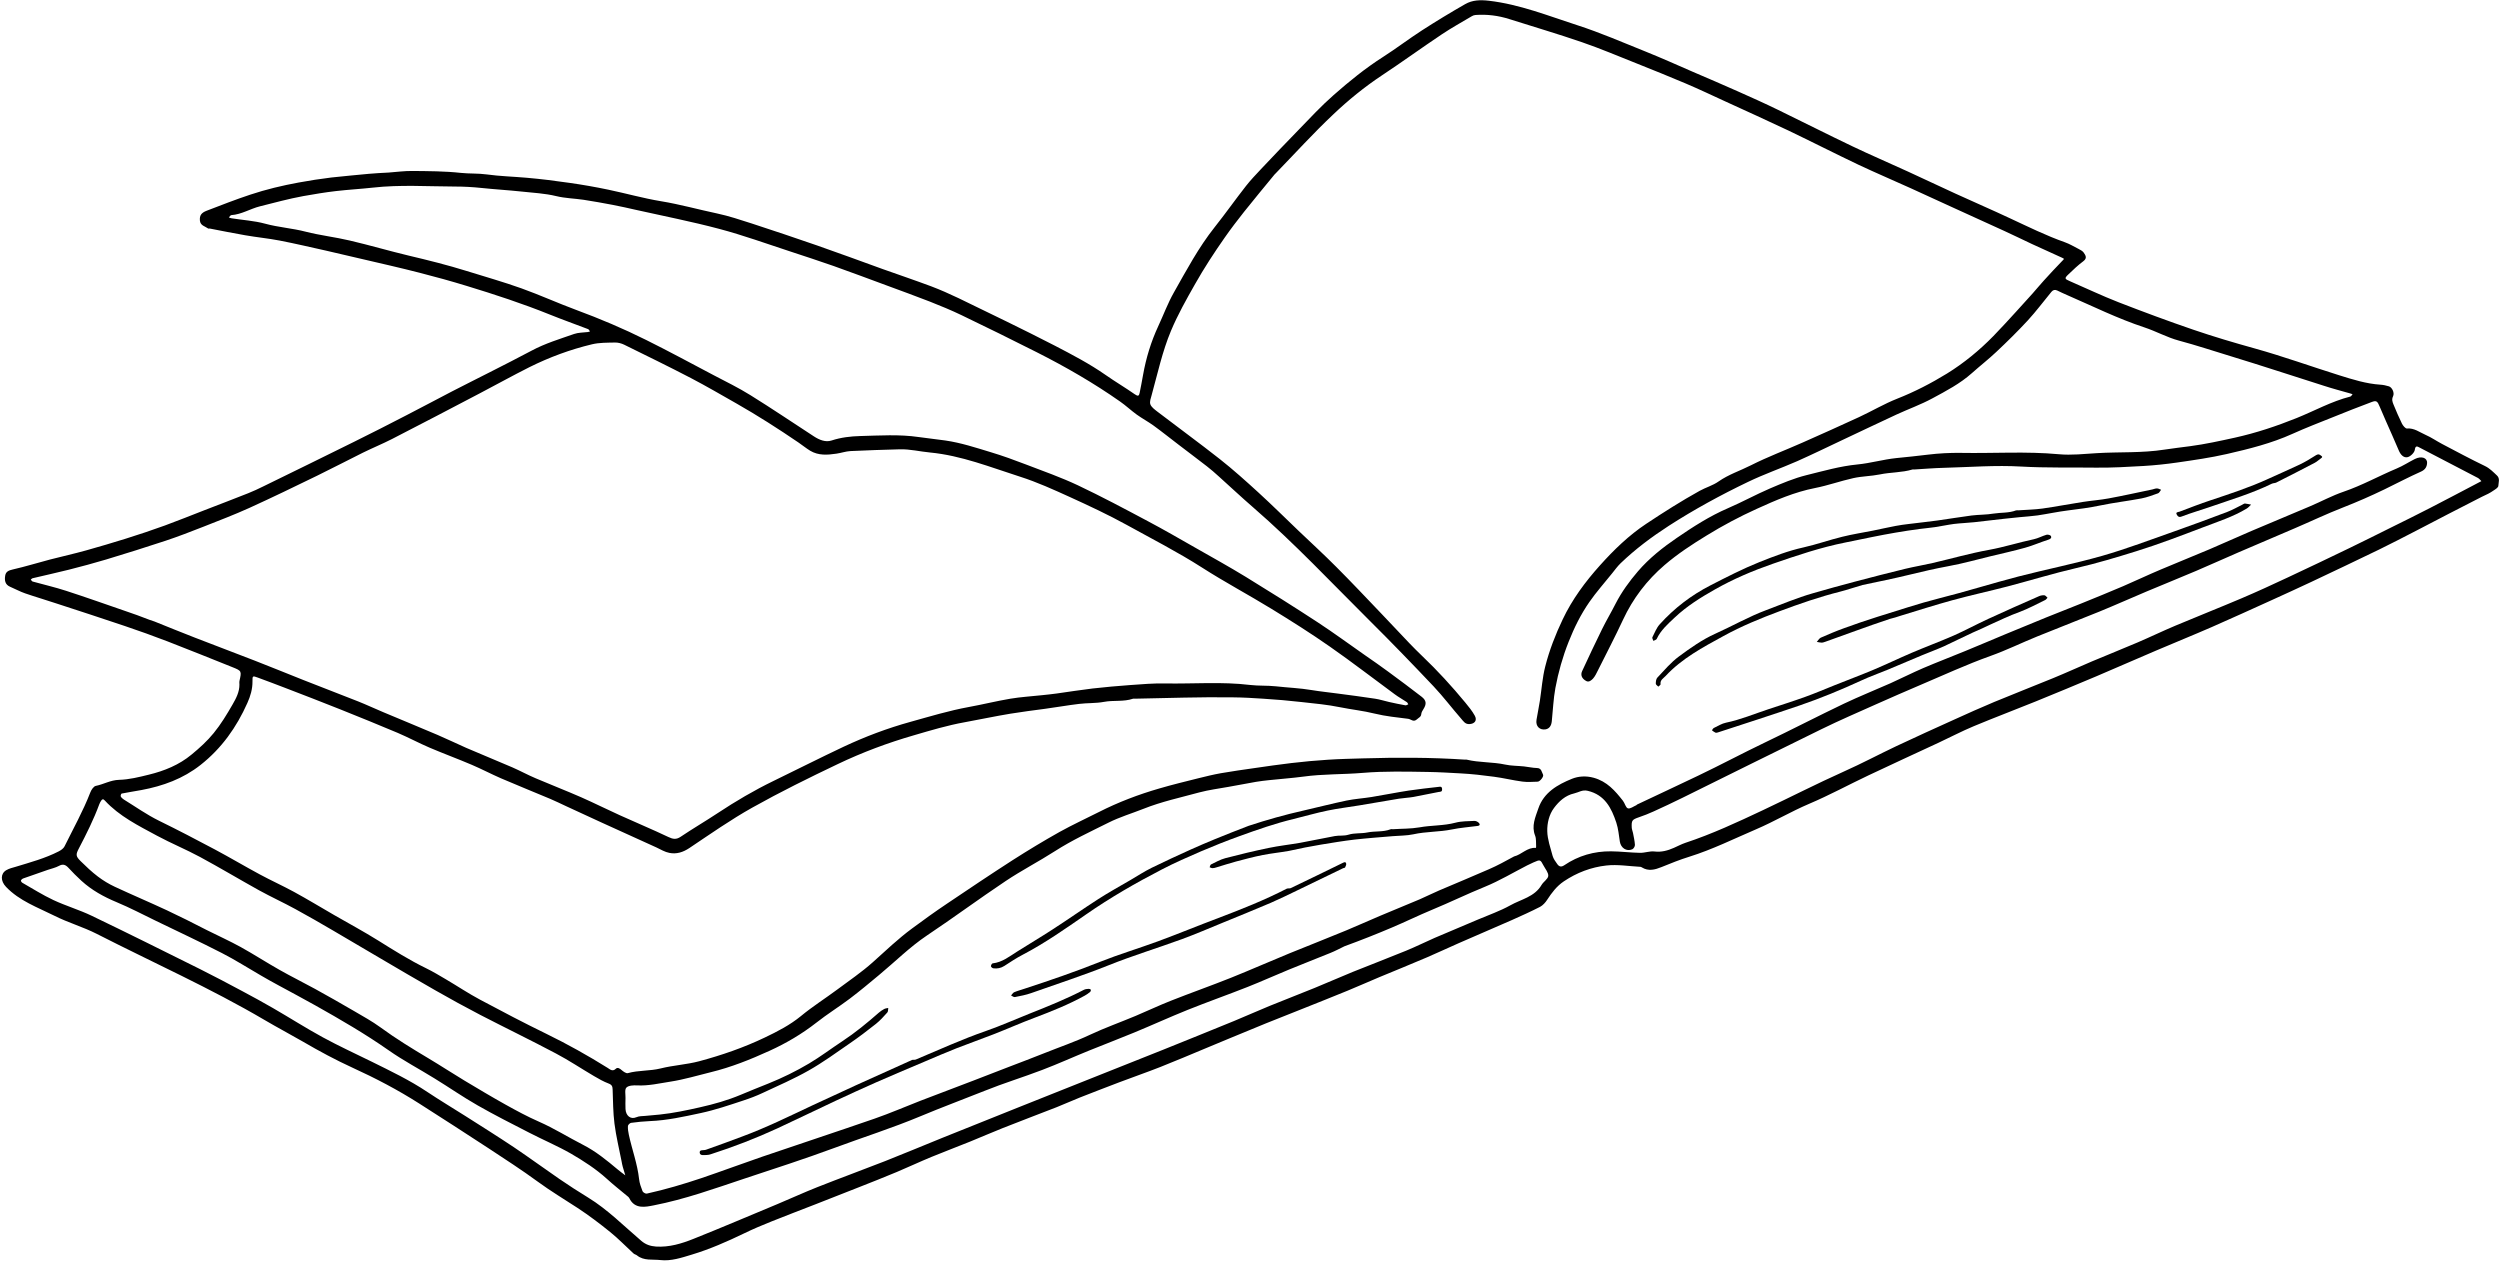 <?xml version="1.0" encoding="UTF-8"?><svg xmlns="http://www.w3.org/2000/svg" xmlns:xlink="http://www.w3.org/1999/xlink" height="150.5" preserveAspectRatio="xMidYMid meet" version="1.0" viewBox="0.8 0.8 298.3 150.5" width="298.3" zoomAndPan="magnify"><g id="change1_1"><path d="M296.93,60.08c-2.68,1.35-5.25,2.71-7.84,4.05c-1.47,0.76-2.94,1.52-4.43,2.25c-2.7,1.31-5.4,2.59-8.11,3.87 c-1.58,0.74-3.17,1.47-4.76,2.19c-2.36,1.07-4.71,2.14-7.08,3.18c-2.2,0.96-4.43,1.86-6.63,2.8c-2.38,1.01-4.75,2.06-7.13,3.07 c-2.41,1.02-4.83,2.02-7.26,3.01c-2.46,1-4.94,1.93-7.38,2.95c-1.44,0.6-2.82,1.33-4.24,1.99c-2.77,1.29-5.55,2.56-8.31,3.87 c-2.37,1.12-4.68,2.38-7.09,3.4c-2.16,0.92-4.18,2.12-6.33,3.04c-2.64,1.13-5.21,2.41-7.96,3.27c-1.13,0.35-2.23,0.79-3.33,1.24 c-0.79,0.32-1.55,0.52-2.34,0.04c-0.05-0.03-0.11-0.07-0.17-0.07c-1.35-0.07-2.73-0.31-4.06-0.16c-1.82,0.2-3.53,0.85-5.08,1.89 c-0.86,0.58-1.44,1.36-1.99,2.2c-0.21,0.33-0.51,0.66-0.84,0.84c-1.11,0.57-2.25,1.08-3.39,1.59c-2.11,0.93-4.23,1.83-6.35,2.76 c-1.26,0.55-2.5,1.14-3.76,1.68c-1.89,0.81-3.8,1.58-5.7,2.37c-1.26,0.53-2.52,1.09-3.78,1.61c-1.85,0.76-3.7,1.49-5.55,2.23 c-1.39,0.56-2.78,1.1-4.17,1.66c-1.44,0.59-2.88,1.18-4.32,1.78c-0.98,0.41-1.95,0.82-2.93,1.22c-1.78,0.74-3.56,1.5-5.36,2.21 c-1.62,0.64-3.28,1.21-4.91,1.83c-1.57,0.6-3.14,1.2-4.71,1.82c-0.93,0.37-1.83,0.78-2.76,1.15c-2.15,0.84-4.31,1.65-6.45,2.5 c-1.3,0.51-2.59,1.09-3.89,1.61c-1.53,0.62-3.08,1.2-4.61,1.83c-1.38,0.57-2.74,1.21-4.12,1.79c-1.52,0.64-3.06,1.24-4.6,1.85 c-1.71,0.68-3.42,1.35-5.14,2.02c-1.74,0.68-3.49,1.34-5.23,2.04c-1.1,0.44-2.19,0.9-3.26,1.42c-2.03,0.98-4.08,1.88-6.23,2.53 c-1.22,0.37-2.49,0.8-3.76,0.65c-0.92-0.11-1.96,0.12-2.79-0.56c-0.12-0.1-0.3-0.12-0.41-0.23c-0.93-0.85-1.81-1.77-2.79-2.56 c-1.25-1.01-2.53-1.98-3.87-2.86c-1.59-1.04-3.23-2.02-4.77-3.15c-1.9-1.39-3.88-2.67-5.84-3.96c-2.76-1.81-5.53-3.59-8.3-5.36 c-2.54-1.62-5.21-3.02-7.95-4.27c-2.03-0.93-3.98-1.98-5.9-3.1c-1.52-0.88-3.08-1.7-4.59-2.59c-6.48-3.81-13.35-6.87-20.03-10.28 c-1.63-0.83-3.43-1.34-5.07-2.17c-2-1-4.16-1.76-5.76-3.44c-0.67-0.7-0.67-1.58,0.03-1.99c0.34-0.2,0.75-0.3,1.14-0.41 c1.73-0.53,3.49-1,5.11-1.83c0.27-0.14,0.57-0.34,0.7-0.6c1.05-2.13,2.21-4.2,3.07-6.42c0.12-0.32,0.4-0.75,0.67-0.8 c0.93-0.19,1.75-0.69,2.76-0.72c1.2-0.03,2.4-0.33,3.57-0.62c1.84-0.45,3.6-1.16,5.08-2.39c0.95-0.78,1.88-1.62,2.65-2.57 c0.86-1.05,1.57-2.23,2.25-3.41c0.42-0.73,0.83-1.5,0.82-2.39c0-0.13-0.03-0.28,0-0.4c0.27-1.2,0.28-1.22-0.85-1.67 c-2.57-1.03-5.15-2.07-7.73-3.07c-1.69-0.65-3.39-1.26-5.11-1.84c-2.69-0.91-5.4-1.79-8.1-2.67C6.3,72.39,5.04,72.03,3.8,71.6 C3.18,71.39,2.6,71.06,2,70.81c-0.61-0.26-0.67-0.78-0.58-1.33c0.08-0.48,0.42-0.62,0.9-0.73c1.5-0.34,2.97-0.8,4.46-1.19 c1.43-0.37,2.88-0.69,4.31-1.09c3.16-0.89,6.31-1.85,9.39-2.97c1.58-0.58,3.14-1.21,4.71-1.82c1.74-0.67,3.49-1.34,5.23-2.03 c0.61-0.24,1.2-0.52,1.79-0.81c3.62-1.77,7.24-3.54,10.85-5.33c2.1-1.04,4.19-2.1,6.27-3.18c1.81-0.93,3.6-1.89,5.41-2.83 c1.5-0.78,3.01-1.52,4.51-2.29c1.67-0.85,3.35-1.7,5-2.58c1.61-0.86,3.34-1.38,5.05-1.98c0.51-0.18,1.08-0.16,1.63-0.23 c0.09-0.01,0.18-0.05,0.27-0.07c-0.08-0.1-0.13-0.24-0.23-0.28c-1.51-0.58-3.04-1.12-4.55-1.73c-3.25-1.31-6.57-2.4-9.92-3.42 c-1.86-0.57-3.74-1.09-5.62-1.57c-2.29-0.59-4.6-1.11-6.91-1.65c-1.41-0.33-2.83-0.67-4.25-0.99c-1.85-0.41-3.71-0.85-5.57-1.21 c-1.36-0.26-2.74-0.39-4.1-0.63c-1.41-0.24-2.81-0.53-4.22-0.8c-0.07-0.01-0.15,0.03-0.2-0.01c-0.38-0.27-0.93-0.34-0.98-0.96 c-0.04-0.57,0.14-0.9,0.82-1.16c1.72-0.66,3.43-1.33,5.18-1.91c1.89-0.63,3.82-1.09,5.78-1.45c1.3-0.24,2.59-0.44,3.9-0.6 c1.49-0.17,2.99-0.29,4.48-0.44c0.78-0.08,1.57-0.1,2.35-0.15c0.95-0.07,1.9-0.2,2.85-0.19c1.93,0.02,3.87,0.02,5.78,0.23 c1.02,0.11,2.05,0.04,3.06,0.18c1.59,0.22,3.2,0.26,4.79,0.4c1.71,0.15,3.41,0.36,5.11,0.61c1.55,0.22,3.09,0.49,4.62,0.81 c2.11,0.44,4.18,1.03,6.3,1.38c2.26,0.37,4.46,0.99,6.69,1.46c1.41,0.3,2.78,0.76,4.15,1.2c2.61,0.85,5.22,1.73,7.82,2.63 c2.59,0.9,5.17,1.86,7.75,2.79c1.94,0.69,3.89,1.35,5.82,2.07c1.11,0.42,2.19,0.9,3.26,1.41c3.85,1.87,7.71,3.72,11.51,5.68 c2.06,1.07,4.13,2.15,6.05,3.49c1.14,0.8,2.35,1.51,3.49,2.31c0.37,0.26,0.5,0.2,0.57-0.16c0.15-0.72,0.28-1.44,0.41-2.16 c0.36-2.02,0.95-3.96,1.82-5.83c0.62-1.33,1.13-2.72,1.85-3.99c1.51-2.67,2.95-5.38,4.87-7.8c1.28-1.61,2.47-3.3,3.74-4.92 c0.55-0.7,1.17-1.35,1.78-2c1.49-1.58,2.99-3.15,4.51-4.71c1.36-1.4,2.69-2.84,4.15-4.12c1.86-1.64,3.79-3.21,5.89-4.55 c1.58-1.01,3.08-2.16,4.66-3.18c1.69-1.09,3.42-2.14,5.17-3.14c0.86-0.49,1.78-0.52,2.83-0.4c3.68,0.43,7.08,1.8,10.55,2.92 c2.75,0.89,5.42,2.05,8.11,3.13c1.91,0.77,3.79,1.61,5.67,2.43c1.77,0.76,3.55,1.52,5.32,2.31c1.62,0.72,3.25,1.45,4.85,2.23 c2.95,1.43,5.87,2.92,8.83,4.33c2.19,1.05,4.43,2,6.64,3.02c1.9,0.87,3.79,1.77,5.69,2.64c2.18,1,4.39,1.95,6.56,2.97 c2.15,1,4.27,2.05,6.51,2.84c0.56,0.2,1.07,0.51,1.6,0.78c0.22,0.12,0.48,0.24,0.62,0.43c0.23,0.33,0.48,0.67-0.03,1.05 c-0.63,0.47-1.21,1.02-1.78,1.57c-0.5,0.48-0.46,0.54,0.22,0.83c1.92,0.83,3.8,1.73,5.75,2.49c2.96,1.15,5.95,2.26,8.96,3.29 c2.4,0.82,4.83,1.54,7.28,2.22c3.41,0.95,6.73,2.15,10.11,3.21c1.6,0.5,3.21,1.01,4.9,1.12c0.35,0.02,0.7,0.1,1.03,0.2 c0.36,0.12,0.69,0.75,0.49,1.18c-0.18,0.38-0.08,0.66,0.04,0.96c0.32,0.78,0.65,1.56,1.02,2.31c0.12,0.24,0.41,0.59,0.59,0.58 c0.87-0.08,1.52,0.45,2.23,0.76c0.69,0.3,1.31,0.74,1.98,1.09c1.69,0.89,3.37,1.79,5.09,2.62c0.59,0.28,1,0.72,1.45,1.14 c0.38,0.36,0.18,0.83,0.16,1.24c-0.01,0.19-0.34,0.4-0.56,0.54C297.94,59.61,297.48,59.83,296.93,60.08 M181.46,102.99 c0.91-0.22,1.57-1.11,2.61-1.02c0,0,0.03-0.12,0.02-0.19c-0.03-0.42,0.03-0.89-0.12-1.27c-0.46-1.16,0.03-2.2,0.38-3.23 c0.65-1.93,2.3-2.86,4.03-3.56c0.75-0.3,1.65-0.37,2.57-0.12c1.6,0.44,2.56,1.55,3.5,2.75c0.23,0.29,0.33,0.82,0.59,0.9 c0.27,0.09,0.67-0.23,1.02-0.38c0.03-0.01,0.04-0.06,0.07-0.07c2.43-1.15,4.86-2.28,7.28-3.44c2.68-1.28,5.3-2.68,7.97-3.96 c3.16-1.51,6.26-3.12,9.42-4.63c1.83-0.87,3.71-1.62,5.56-2.44c1.31-0.59,2.59-1.24,3.91-1.81c1.66-0.71,3.35-1.35,5.02-2.04 c1.61-0.66,3.22-1.35,4.83-2.02s3.23-1.33,4.84-1.99c1.39-0.56,2.78-1.1,4.17-1.66c1.68-0.68,3.35-1.36,5.01-2.07 c1.49-0.64,2.95-1.34,4.45-1.97c1.95-0.83,3.92-1.61,5.87-2.44c1.66-0.71,3.31-1.46,4.97-2.17c2.32-0.99,4.66-1.95,6.98-2.94 c1.35-0.57,2.65-1.28,4.03-1.75c2.2-0.75,4.22-1.88,6.34-2.77c0.75-0.31,1.44-0.77,2.16-1.13c0.77-0.39,1.49-0.16,1.46,0.47 c-0.02,0.43-0.2,0.79-0.7,1.02c-1.48,0.66-2.92,1.42-4.38,2.13c-1.63,0.79-3.28,1.51-4.97,2.17c-1.95,0.76-3.83,1.66-5.75,2.48 c-2.23,0.96-4.47,1.9-6.71,2.87c-1.69,0.73-3.36,1.49-5.05,2.21c-1.95,0.83-3.92,1.62-5.87,2.44c-1.9,0.8-3.77,1.64-5.68,2.42 c-2.45,1-4.93,1.95-7.38,2.95c-1.88,0.76-3.7,1.66-5.61,2.34c-2.85,1.02-5.6,2.29-8.38,3.47c-1.75,0.74-3.49,1.51-5.23,2.28 c-2.19,0.98-4.4,1.93-6.56,2.99c-5.53,2.7-11.03,5.45-16.55,8.17c-1.15,0.57-2.31,1.11-3.47,1.64c-0.57,0.26-1.15,0.49-1.74,0.69 c-0.83,0.29-0.91,0.37-0.87,1.24c0.01,0.22,0.11,0.43,0.15,0.64c0.09,0.47,0.2,0.94,0.23,1.42c0.01,0.18-0.16,0.46-0.32,0.53 c-0.69,0.29-1.36-0.16-1.48-0.92c-0.12-0.76-0.18-1.54-0.42-2.26c-0.58-1.74-1.36-3.31-3.41-3.8c-0.65-0.16-1.08,0.19-1.62,0.31 c-1.06,0.24-1.81,0.94-2.4,1.73c-0.59,0.78-0.83,1.82-0.81,2.77c0.02,0.99,0.38,1.98,0.64,2.96c0.1,0.35,0.34,0.67,0.56,0.98 c0.22,0.3,0.46,0.38,0.83,0.13c1.68-1.14,3.56-1.68,5.58-1.66c1.15,0.01,2.31,0.16,3.46,0.18c0.58,0.01,1.17-0.23,1.73-0.16 c0.83,0.1,1.57-0.11,2.3-0.43c0.46-0.2,0.9-0.44,1.37-0.6c3.18-1.05,6.21-2.46,9.22-3.88c3.25-1.53,6.44-3.17,9.72-4.64 c2.11-0.94,4.15-2.03,6.24-3.02c2.29-1.08,4.59-2.12,6.89-3.16c1.59-0.72,3.18-1.44,4.79-2.11c2.33-0.97,4.69-1.88,7.02-2.84 c1.56-0.64,3.09-1.34,4.64-2c1.81-0.76,3.63-1.49,5.44-2.26c1.52-0.65,3.01-1.37,4.53-2.01c2.61-1.1,5.25-2.14,7.86-3.25 c1.86-0.79,3.71-1.64,5.54-2.5c2.46-1.15,4.91-2.32,7.35-3.5c1.69-0.81,3.36-1.66,5.04-2.49c1.54-0.76,3.08-1.52,4.61-2.31 c1.89-0.97,3.77-1.97,5.66-2.96c0.15-0.08,0.29-0.15,0.44-0.23c-0.13-0.13-0.25-0.29-0.41-0.38c-2.33-1.22-4.66-2.44-6.99-3.64 c-0.22-0.11-0.47-0.28-0.54,0.27c-0.04,0.34-0.51,0.81-0.87,0.89c-0.47,0.11-0.84-0.31-1.04-0.79c-0.25-0.6-0.52-1.2-0.78-1.8 c-0.5-1.14-1.02-2.28-1.5-3.43c-0.27-0.65-0.38-0.78-0.96-0.56c-1.52,0.57-3.03,1.16-4.53,1.77c-1.65,0.66-3.31,1.3-4.93,2.03 c-2.5,1.13-5.15,1.79-7.81,2.4c-1.96,0.45-3.96,0.73-5.95,1.02c-1.32,0.19-2.65,0.33-3.98,0.41c-1.89,0.11-3.79,0.22-5.68,0.2 c-2.97-0.04-5.95,0.04-8.93-0.13c-3.06-0.18-6.15,0.07-9.22,0.15c-1.19,0.03-2.37,0.13-3.56,0.2c-0.07,0-0.14-0.02-0.2,0 c-1.27,0.38-2.61,0.32-3.9,0.59c-1.04,0.21-2.13,0.21-3.16,0.44c-1.53,0.34-3.03,0.88-4.56,1.18c-2.46,0.48-4.73,1.47-6.97,2.49 c-2.05,0.93-4.05,1.99-5.98,3.18c-1.75,1.07-3.46,2.19-5.01,3.52c-2.11,1.81-3.78,3.99-4.96,6.53c-0.95,2.04-1.99,4.03-3,6.05 c-0.17,0.34-0.33,0.69-0.58,0.97c-0.19,0.2-0.49,0.47-0.81,0.29c-0.54-0.29-0.7-0.73-0.49-1.18c0.78-1.67,1.55-3.34,2.37-4.99 c0.51-1.04,1.11-2.04,1.63-3.07c0.72-1.4,1.64-2.66,2.66-3.85c1.34-1.56,2.96-2.84,4.63-3.98c1.94-1.33,3.93-2.61,6.11-3.55 c1.69-0.73,3.31-1.62,5-2.35c1.43-0.61,2.89-1.23,4.39-1.6c2-0.49,3.99-1.07,6.06-1.27c1.55-0.15,3.08-0.6,4.63-0.76 c1.26-0.13,2.52-0.25,3.78-0.41c1.31-0.16,2.64-0.23,3.96-0.21c3.89,0.07,7.77-0.2,11.66,0.16c1.51,0.14,3.04-0.04,4.57-0.13 c2.67-0.16,5.36,0,8.03-0.42c1.02-0.16,2.05-0.27,3.07-0.41c1.81-0.24,3.57-0.63,5.35-1.02c2.52-0.56,4.95-1.37,7.34-2.33 c2.14-0.86,4.17-2,6.42-2.57c0.11-0.03,0.18-0.18,0.27-0.28c-0.09-0.03-0.18-0.06-0.27-0.09c-1.05-0.3-2.12-0.58-3.16-0.92 c-3.7-1.17-7.38-2.39-11.09-3.52c-2.07-0.63-4.12-1.31-6.21-1.87c-1.41-0.38-2.71-1.11-4.1-1.57c-3.18-1.05-6.17-2.53-9.23-3.86 c-0.4-0.17-0.8-0.36-1.19-0.55c-0.28-0.13-0.5-0.06-0.69,0.17c-0.93,1.13-1.81,2.31-2.8,3.39c-1.21,1.31-2.48,2.56-3.78,3.78 c-0.93,0.88-1.94,1.66-2.9,2.52c-1.41,1.26-3.08,2.13-4.73,3.02c-1.37,0.74-2.85,1.27-4.26,1.92c-2.18,1.01-4.35,2.05-6.52,3.07 c-1.78,0.84-3.54,1.7-5.34,2.5c-1.94,0.85-3.95,1.55-5.86,2.47c-3.25,1.56-6.43,3.29-9.47,5.25c-2.04,1.32-3.98,2.77-5.74,4.46 c-0.37,0.36-0.68,0.79-1.01,1.2c-0.91,1.14-1.89,2.23-2.72,3.43c-1.02,1.47-1.81,3.07-2.47,4.74c-0.71,1.79-1.23,3.63-1.58,5.51 c-0.24,1.31-0.29,2.65-0.43,3.98c-0.06,0.58-0.33,0.89-0.76,0.96c-0.64,0.1-1.2-0.33-1.06-1.16c0.13-0.76,0.28-1.51,0.4-2.26 c0.21-1.37,0.3-2.76,0.64-4.09c0.49-1.93,1.22-3.81,2.08-5.61c1.13-2.39,2.7-4.5,4.45-6.45c1.65-1.84,3.44-3.58,5.52-4.96 c2.08-1.38,4.19-2.72,6.37-3.93c0.74-0.41,1.58-0.64,2.26-1.12c1.2-0.84,2.58-1.28,3.86-1.93c2-1.01,4.11-1.8,6.16-2.71 c2.25-1,4.5-2,6.74-3.04c1.53-0.71,2.99-1.58,4.56-2.2c2.08-0.82,4.05-1.84,5.94-3c2.02-1.25,3.87-2.77,5.54-4.48 c0.93-0.95,1.82-1.94,2.72-2.92c0.65-0.71,1.29-1.42,1.93-2.13c0.46-0.51,0.89-1.05,1.36-1.56c0.71-0.78,1.43-1.56,2.17-2.32 c0.27-0.28,0.32-0.26,0-0.41c-1.19-0.55-2.39-1.08-3.58-1.63c-1.1-0.51-2.19-1.06-3.3-1.56c-2.1-0.96-4.2-1.91-6.3-2.87 c-1.62-0.74-3.23-1.48-4.85-2.22c-2.07-0.94-4.17-1.83-6.23-2.8c-2.82-1.34-5.6-2.76-8.42-4.11c-2.48-1.18-4.98-2.3-7.48-3.45 c-1.59-0.73-3.17-1.48-4.77-2.16c-1.92-0.82-3.86-1.59-5.8-2.37c-2.17-0.86-4.33-1.78-6.54-2.54c-2.87-0.99-5.78-1.84-8.67-2.76 c-1.32-0.42-2.67-0.59-4.05-0.49c-0.15,0.01-0.31,0.07-0.44,0.15c-1.19,0.71-2.41,1.38-3.56,2.15c-2.41,1.61-4.76,3.32-7.18,4.92 c-2.06,1.37-3.98,2.93-5.76,4.62c-2.39,2.25-4.6,4.69-6.89,7.05c-0.05,0.05-0.1,0.09-0.14,0.14c-1.22,1.49-2.45,2.96-3.64,4.46 c-0.8,1.01-1.58,2.03-2.32,3.09c-1.25,1.79-2.44,3.61-3.52,5.52c-1.04,1.83-2.07,3.66-2.88,5.59c-1.03,2.46-1.59,5.08-2.3,7.65 c-0.1,0.37-0.27,0.8-0.16,1.11c0.12,0.34,0.51,0.62,0.83,0.87c2.48,1.9,5.01,3.74,7.46,5.67c1.6,1.26,3.12,2.63,4.62,4 c1.63,1.49,3.2,3.05,4.79,4.57c1.5,1.43,3.03,2.83,4.49,4.3c1.8,1.8,3.54,3.65,5.3,5.49c1.15,1.2,2.29,2.43,3.44,3.63 c0.49,0.51,0.99,1.01,1.5,1.5c1.83,1.74,3.54,3.61,5.15,5.56c0.41,0.5,0.82,1,1.13,1.56c0.32,0.57-0.01,0.98-0.64,1.01 c-0.51,0.02-0.71-0.34-0.96-0.62c-1.12-1.28-2.15-2.65-3.31-3.88c-2.49-2.63-5.01-5.24-7.58-7.79c-4.59-4.56-9.02-9.29-13.92-13.54 c-1.4-1.21-2.75-2.48-4.13-3.72c-0.46-0.42-0.93-0.83-1.42-1.21c-1.12-0.87-2.26-1.72-3.38-2.58c-1-0.76-1.98-1.55-3-2.29 c-0.64-0.46-1.35-0.84-1.99-1.3c-0.68-0.49-1.3-1.08-1.99-1.56c-3.15-2.21-6.48-4.13-9.92-5.87c-2.98-1.51-5.98-2.98-8.99-4.43 c-1.23-0.59-2.51-1.12-3.78-1.62c-1.68-0.66-3.39-1.27-5.08-1.9c-2.14-0.79-4.27-1.59-6.41-2.35c-1.71-0.6-3.43-1.16-5.16-1.73 c-2.82-0.92-5.62-1.94-8.49-2.7c-3.27-0.87-6.6-1.52-9.9-2.26c-0.93-0.21-1.85-0.42-2.79-0.6c-1.16-0.22-2.32-0.43-3.49-0.61 c-1.09-0.16-2.21-0.18-3.27-0.44c-1.36-0.33-2.74-0.39-4.11-0.54c-1.59-0.17-3.19-0.26-4.79-0.43c-1.05-0.11-2.12-0.17-3.15-0.17 c-3.28-0.01-6.56-0.24-9.84,0.13c-1.46,0.16-2.92,0.24-4.39,0.41c-1.31,0.15-2.6,0.37-3.9,0.6c-1.75,0.32-3.45,0.79-5.17,1.22 c-1.16,0.29-2.2,0.97-3.42,1.05c-0.1,0.01-0.19,0.18-0.29,0.27c0.11,0.04,0.21,0.1,0.33,0.11c1.33,0.21,2.7,0.29,3.99,0.64 c1.6,0.44,3.25,0.54,4.86,0.96c1.72,0.44,3.51,0.64,5.24,1.05c2.36,0.55,4.69,1.24,7.04,1.8c2.33,0.55,4.65,1.13,6.93,1.84 c2.18,0.68,4.38,1.3,6.53,2.07c2.2,0.79,4.33,1.76,6.52,2.57c2.84,1.05,5.63,2.23,8.34,3.58c2.72,1.35,5.39,2.8,8.07,4.21 c1.47,0.77,2.97,1.5,4.38,2.38c2.56,1.59,5.06,3.28,7.58,4.92c0.65,0.42,1.38,0.73,2.11,0.49c1.12-0.37,2.29-0.5,3.4-0.53 c2.33-0.06,4.67-0.22,7,0.12c1.05,0.15,2.11,0.26,3.17,0.41c1.86,0.27,3.62,0.85,5.4,1.39c1.43,0.43,2.84,0.94,4.24,1.48 c2.07,0.79,4.16,1.53,6.16,2.47c2.83,1.34,5.59,2.81,8.35,4.28c1.91,1.01,3.79,2.1,5.67,3.17c2.02,1.15,4.06,2.28,6.04,3.49 c2.89,1.77,5.75,3.57,8.58,5.42c1.92,1.26,3.77,2.62,5.66,3.94c0.92,0.64,1.84,1.27,2.74,1.94c1.35,0.99,2.69,1.99,4.01,3.01 c0.56,0.44,0.58,0.86,0.2,1.46c-0.12,0.18-0.24,0.39-0.26,0.59c-0.03,0.35-0.29,0.42-0.49,0.61c-0.44,0.42-0.73,0-1.07-0.04 c-1.34-0.17-2.69-0.3-3.99-0.62c-1.36-0.34-2.76-0.48-4.13-0.76c-1.51-0.31-3.06-0.45-4.6-0.62c-1.53-0.17-3.06-0.31-4.59-0.4 c-1.19-0.08-2.38-0.15-3.56-0.16c-3.92-0.06-7.84,0.09-11.76,0.16c-0.07,0-0.14-0.02-0.2,0c-1.13,0.39-2.33,0.16-3.48,0.38 c-0.96,0.18-1.97,0.12-2.95,0.24c-1.37,0.16-2.73,0.41-4.1,0.59c-1.37,0.18-2.74,0.36-4.11,0.58c-1.83,0.3-3.63,0.69-5.45,1.02 c-2.06,0.37-4.05,0.97-6.04,1.55c-3.12,0.9-6.17,2.04-9.1,3.44c-3.44,1.64-6.87,3.33-10.19,5.19c-2.59,1.45-5.04,3.17-7.52,4.83 c-0.75,0.5-1.53,0.75-2.38,0.58c-0.54-0.1-1.04-0.41-1.55-0.65c-2.19-0.99-4.38-1.98-6.56-2.98c-1.42-0.65-2.83-1.31-4.25-1.96 c-0.62-0.29-1.24-0.59-1.87-0.86c-1.95-0.82-3.92-1.61-5.87-2.45c-1.17-0.51-2.31-1.11-3.48-1.61c-1.66-0.71-3.36-1.33-5.02-2.04 c-1.29-0.55-2.53-1.22-3.82-1.77c-2.27-0.96-4.55-1.88-6.84-2.8c-2.2-0.88-4.41-1.73-6.62-2.58c-1.08-0.42-2.16-0.82-3.24-1.22 c-0.62-0.23-0.64-0.21-0.63,0.45c0.01,0.91-0.24,1.76-0.61,2.58c-1.29,2.9-3.07,5.41-5.58,7.39c-2.09,1.65-4.49,2.52-7.06,3 c-0.79,0.15-1.58,0.26-2.36,0.42c-0.06,0.01-0.15,0.26-0.11,0.34c0.07,0.14,0.21,0.27,0.35,0.36c1.4,0.86,2.73,1.81,4.21,2.54 c2.25,1.1,4.47,2.26,6.67,3.43c1.8,0.96,3.55,2,5.35,2.97c1.35,0.73,2.75,1.36,4.09,2.09c1.63,0.89,3.21,1.85,4.82,2.78 c1.74,1,3.52,1.96,5.22,3.02c1.87,1.17,3.73,2.34,5.72,3.31c0.82,0.4,1.6,0.87,2.38,1.33c1.36,0.8,2.67,1.68,4.06,2.42 c2.62,1.4,5.25,2.78,7.92,4.08c2.52,1.23,4.95,2.59,7.32,4.07c0.23,0.14,0.57,0.49,0.96,0.1c0.21-0.21,0.46-0.05,0.69,0.15 c0.21,0.18,0.54,0.42,0.74,0.37c1.28-0.36,2.62-0.24,3.91-0.56c1.51-0.38,3.11-0.46,4.61-0.86c2.69-0.72,5.32-1.63,7.83-2.83 c1.51-0.72,2.99-1.48,4.31-2.56c1.38-1.14,2.9-2.1,4.34-3.17c1.42-1.06,2.9-2.06,4.22-3.24c1.54-1.38,3.04-2.82,4.71-4.05 c1.36-1.01,2.74-2,4.14-2.94c2.61-1.76,5.22-3.51,7.86-5.21c1.83-1.17,3.7-2.3,5.59-3.36c1.53-0.85,3.12-1.58,4.68-2.37 c2.32-1.18,4.74-2.1,7.23-2.82c1.54-0.45,3.1-0.83,4.66-1.22c0.89-0.22,1.78-0.44,2.68-0.6c1.33-0.23,2.66-0.42,4-0.61 c1.47-0.21,2.93-0.43,4.4-0.6c1.46-0.17,2.92-0.31,4.39-0.4c1.39-0.09,2.78-0.12,4.17-0.16c4.05-0.12,8.11-0.12,12.16,0.15 c0.07,0,0.14-0.01,0.2,0c1.51,0.37,3.09,0.26,4.61,0.59c0.73,0.16,1.49,0.14,2.24,0.22c0.51,0.05,1.02,0.18,1.54,0.19 c0.56,0.01,0.56,0.48,0.73,0.79c0.12,0.22-0.36,0.83-0.64,0.84c-0.61,0.02-1.22,0.07-1.82-0.01c-1.14-0.15-2.26-0.43-3.4-0.58 c-1.32-0.18-2.65-0.33-3.98-0.4c-1.29-0.07-2.58-0.15-3.86-0.17c-2.6-0.04-5.2-0.11-7.81,0.11c-2.36,0.2-4.75,0.12-7.12,0.45 c-1.35,0.18-2.72,0.27-4.08,0.42c-0.51,0.05-1.03,0.12-1.54,0.2c-1.1,0.19-2.19,0.4-3.29,0.6c-1.16,0.21-2.34,0.36-3.47,0.66 c-2.24,0.61-4.51,1.1-6.67,1.96c-1.39,0.55-2.84,0.98-4.17,1.65c-2.16,1.08-4.35,2.09-6.39,3.4c-1.93,1.24-3.99,2.3-5.9,3.58 c-3.16,2.11-6.21,4.37-9.37,6.48c-2.07,1.39-3.82,3.15-5.73,4.73c-1.15,0.96-2.3,1.92-3.49,2.82c-1.3,0.98-2.69,1.84-3.97,2.85 c-1.73,1.35-3.59,2.45-5.59,3.36c-2.28,1.04-4.6,1.97-7.03,2.56c-1.59,0.39-3.17,0.87-4.79,1.12c-1.31,0.2-2.62,0.52-3.98,0.45 c-0.44-0.02-1.02,0-1.28,0.26c-0.23,0.23-0.1,0.82-0.11,1.24c-0.01,0.44-0.02,0.88,0,1.32c0.04,0.79,0.6,1.28,1.29,0.98 c0.37-0.16,0.7-0.12,1.05-0.16c0.58-0.06,1.17-0.1,1.74-0.16c1.63-0.17,3.23-0.51,4.82-0.87c1.65-0.37,3.28-0.83,4.85-1.49 c1.09-0.46,2.19-0.9,3.29-1.34c1.69-0.68,3.32-1.48,4.87-2.4c1.36-0.81,2.64-1.78,3.96-2.65c1.55-1.02,2.97-2.19,4.36-3.41 c0.19-0.17,0.41-0.31,0.63-0.43c0.14-0.08,0.32-0.09,0.49-0.13c-0.03,0.18,0,0.42-0.11,0.54c-0.43,0.48-0.86,0.96-1.36,1.36 c-1.03,0.82-2.09,1.62-3.17,2.36c-1.59,1.1-3.17,2.25-4.85,3.2c-1.76,1-3.63,1.81-5.47,2.67c-0.76,0.36-1.55,0.66-2.35,0.92 c-1.67,0.55-3.33,1.12-5.06,1.49c-2.01,0.43-4.01,0.88-6.08,0.96c-0.75,0.03-1.5,0.11-2.24,0.21c-0.14,0.02-0.36,0.24-0.37,0.37 c-0.02,0.35,0.03,0.71,0.11,1.06c0.38,1.76,1.02,3.46,1.22,5.27c0.05,0.49,0.23,0.98,0.41,1.45c0.06,0.15,0.37,0.33,0.52,0.29 c2.21-0.49,4.38-1.13,6.52-1.85c2.42-0.82,4.82-1.72,7.24-2.55c4.46-1.52,8.95-3,13.4-4.54c1.85-0.64,3.66-1.43,5.49-2.14 c2.12-0.82,4.25-1.62,6.38-2.43c1.4-0.53,2.79-1.08,4.19-1.62c1.4-0.54,2.8-1.06,4.19-1.62c1.82-0.73,3.68-1.36,5.46-2.2 c1.77-0.83,3.63-1.49,5.44-2.25c1.41-0.59,2.79-1.25,4.21-1.81c2.38-0.94,4.79-1.79,7.17-2.74c2.34-0.94,4.65-1.96,6.99-2.92 c2.25-0.92,4.52-1.8,6.76-2.73c1.35-0.56,2.69-1.17,4.04-1.74c1.58-0.67,3.17-1.31,4.75-1.98c0.77-0.33,1.52-0.72,2.3-1.05 c1.98-0.85,3.97-1.66,5.94-2.53C179.48,104.08,180.41,103.56,181.46,102.99 M18.62,74.75c0.21,0.07,0.41,0.13,0.62,0.21 c1.59,0.64,3.18,1.29,4.78,1.91c2.38,0.93,4.78,1.82,7.16,2.75c1.95,0.76,3.88,1.55,5.82,2.32c2.18,0.86,4.36,1.69,6.53,2.55 c1.01,0.4,2,0.87,3.01,1.29c2.15,0.91,4.32,1.79,6.47,2.71c1.15,0.49,2.27,1.04,3.41,1.54c1.83,0.79,3.68,1.54,5.51,2.33 c0.94,0.41,1.85,0.91,2.8,1.31c1.8,0.77,3.64,1.48,5.44,2.27c1.54,0.68,3.05,1.44,4.58,2.13c1.93,0.88,3.89,1.69,5.8,2.6 c0.54,0.26,0.94,0.33,1.47-0.03c1.44-0.97,2.95-1.85,4.4-2.81c2.16-1.43,4.37-2.73,6.7-3.86c2.78-1.35,5.54-2.75,8.34-4.07 c2.58-1.21,5.23-2.21,7.98-2.97c2.31-0.64,4.6-1.34,6.96-1.77c1.65-0.3,3.29-0.71,4.95-0.99c1.25-0.21,2.52-0.28,3.78-0.42 c0.58-0.06,1.16-0.12,1.74-0.2c1.44-0.2,2.87-0.43,4.3-0.6c1.49-0.17,2.99-0.3,4.49-0.41c1.39-0.1,2.78-0.22,4.17-0.19 c3.38,0.06,6.76-0.23,10.14,0.18c1.01,0.12,2.03,0.05,3.06,0.16c1.42,0.16,2.86,0.21,4.28,0.45c1.02,0.17,2.05,0.27,3.07,0.41 c1.5,0.2,3.01,0.39,4.5,0.62c0.56,0.08,1.1,0.27,1.66,0.39c0.65,0.15,1.3,0.28,1.96,0.4c0.1,0.02,0.22-0.08,0.34-0.12 c-0.06-0.09-0.1-0.22-0.19-0.27c-0.47-0.32-0.98-0.59-1.43-0.93c-2.59-1.9-5.13-3.87-7.76-5.7c-2.26-1.58-4.59-3.05-6.94-4.49 c-2.74-1.68-5.58-3.19-8.28-4.92c-2.92-1.87-6-3.44-9.02-5.11c-2.18-1.2-4.45-2.26-6.73-3.3c-1.96-0.89-3.93-1.79-5.97-2.44 c-3.54-1.13-7-2.53-10.76-2.89c-1.19-0.11-2.37-0.41-3.58-0.38c-1.96,0.06-3.93,0.11-5.89,0.21c-0.57,0.03-1.12,0.23-1.69,0.31 c-1.07,0.16-2.15,0.24-3.13-0.35c-0.49-0.3-0.94-0.67-1.41-0.99c-2.41-1.64-4.86-3.21-7.39-4.65c-1.8-1.02-3.59-2.07-5.43-3.03 c-2.63-1.37-5.3-2.67-7.96-3.98c-0.33-0.16-0.73-0.27-1.1-0.26c-0.92,0.02-1.86,0-2.74,0.21c-2.59,0.62-5.08,1.54-7.47,2.73 c-1.99,1-3.93,2.08-5.9,3.11c-3.49,1.83-6.98,3.66-10.49,5.46c-1.14,0.58-2.33,1.07-3.47,1.63c-1.82,0.9-3.62,1.85-5.45,2.74 c-2.69,1.31-5.39,2.62-8.12,3.86c-1.79,0.81-3.63,1.51-5.45,2.23c-1.51,0.59-3.02,1.18-4.56,1.69c-2.34,0.78-4.71,1.51-7.07,2.23 c-1.47,0.44-2.96,0.84-4.46,1.22c-1.44,0.36-2.89,0.68-4.33,1.02c-0.07,0.02-0.13,0.11-0.2,0.16c0.08,0.08,0.14,0.21,0.23,0.23 c1.33,0.37,2.68,0.68,4,1.11c2.38,0.77,4.73,1.61,7.09,2.42C16.68,74.03,17.6,74.34,18.62,74.75 M161.22,113.71 c-0.56,0.27-1.11,0.57-1.69,0.8c-1.64,0.67-3.3,1.31-4.95,1.99c-1.64,0.67-3.26,1.41-4.91,2.06c-2.38,0.94-4.79,1.79-7.16,2.74 c-2.14,0.86-4.24,1.82-6.37,2.7c-1.78,0.74-3.59,1.42-5.38,2.15c-1.88,0.76-3.72,1.6-5.62,2.32c-2.27,0.87-4.61,1.58-6.86,2.49 c-2.55,1.02-5.12,1.97-7.65,3.03c-3.37,1.41-6.85,2.51-10.27,3.78c-3.54,1.31-7.14,2.47-10.73,3.66 c-3.57,1.19-7.11,2.47-10.81,3.19c-0.98,0.19-2.28,0.51-2.94-0.87c-0.04-0.09-0.13-0.15-0.21-0.22c-0.83-0.69-1.68-1.36-2.47-2.08 c-1.29-1.17-2.75-2.11-4.24-2.98c-1.62-0.93-3.36-1.66-5.02-2.52c-2.06-1.06-4.13-2.1-6.14-3.25c-1.76-1-3.42-2.16-5.15-3.22 c-1.82-1.13-3.73-2.13-5.48-3.36c-2.8-1.96-5.75-3.67-8.72-5.34c-1.48-0.83-2.97-1.62-4.46-2.43c-0.69-0.38-1.38-0.75-2.05-1.15 c-1.55-0.89-3.07-1.87-4.66-2.68c-2.61-1.34-5.27-2.58-7.91-3.86c-1.54-0.75-3.07-1.55-4.65-2.21c-1.54-0.64-2.97-1.43-4.2-2.55 c-0.55-0.5-1.07-1.03-1.57-1.57c-0.34-0.36-0.65-0.47-1.12-0.21c-0.41,0.22-0.88,0.32-1.32,0.47c-0.97,0.34-1.95,0.67-2.92,1.02 c-0.12,0.04-0.24,0.14-0.29,0.25c-0.03,0.06,0.08,0.22,0.16,0.27c1.23,0.7,2.42,1.46,3.7,2.06c1.49,0.7,3.1,1.17,4.58,1.88 c4.33,2.08,8.64,4.23,12.94,6.37c1.71,0.85,3.39,1.75,5.08,2.65c1.22,0.65,2.43,1.31,3.62,2c1.99,1.15,3.93,2.39,5.95,3.49 c1.89,1.03,3.85,1.93,5.78,2.88c2.28,1.13,4.57,2.22,6.69,3.64c1.47,0.98,2.99,1.89,4.49,2.84c1.95,1.24,3.91,2.47,5.83,3.75 c1.83,1.23,3.6,2.53,5.42,3.78c1.12,0.77,2.27,1.51,3.43,2.22c2.35,1.44,4.27,3.4,6.35,5.17c0.53,0.45,1.08,0.63,1.75,0.68 c1.58,0.1,3.06-0.35,4.48-0.92c3.36-1.34,6.68-2.76,10.02-4.15c1.58-0.66,3.14-1.38,4.73-2.01c2.7-1.07,5.42-2.06,8.12-3.12 c2.29-0.9,4.56-1.86,6.84-2.78c3.03-1.22,6.07-2.44,9.11-3.65c2.69-1.08,5.38-2.15,8.08-3.22c3.04-1.21,6.08-2.41,9.12-3.63 c2.83-1.14,5.66-2.28,8.49-3.44c1.41-0.58,2.8-1.21,4.22-1.79c1.79-0.73,3.59-1.42,5.38-2.15c1.53-0.62,3.04-1.3,4.57-1.92 c2.11-0.85,4.24-1.66,6.34-2.52c1.15-0.47,2.27-1.03,3.41-1.53c1.72-0.74,3.45-1.45,5.17-2.19c1.29-0.55,2.63-1.01,3.85-1.69 c1.29-0.73,2.9-1,3.74-2.44c0.23-0.39,0.76-0.7,0.8-1.07c0.03-0.4-0.35-0.83-0.57-1.25c-0.38-0.72-0.39-0.72-1.19-0.37 c-0.26,0.11-0.51,0.23-0.76,0.36c-1.67,0.86-3.29,1.83-5.02,2.54c-2.14,0.87-4.21,1.88-6.34,2.76c-1.61,0.67-3.18,1.44-4.79,2.12 C165.06,112.25,163.24,112.97,161.22,113.71 M25.5,111.79c1.34,0.67,2.71,1.29,4.02,2.01c1.57,0.87,3.08,1.85,4.64,2.73 c1.39,0.79,2.82,1.49,4.22,2.26c1.57,0.86,3.12,1.75,4.67,2.65c1.06,0.62,2.15,1.22,3.14,1.94c1.84,1.35,3.79,2.54,5.75,3.71 c1.44,0.86,2.84,1.78,4.27,2.64c1.62,0.97,3.24,1.94,4.89,2.86c1.31,0.73,2.62,1.44,4.01,2.05c1.8,0.79,3.48,1.85,5.24,2.75 c1.53,0.78,2.84,1.85,4.14,2.94c0.3,0.25,0.61,0.48,0.92,0.71c-0.1-0.34-0.21-0.67-0.3-1.01c-0.06-0.21-0.1-0.43-0.14-0.65 c-0.29-1.5-0.66-2.99-0.85-4.5c-0.17-1.34-0.17-2.71-0.22-4.06c-0.01-0.36-0.07-0.58-0.47-0.73c-0.61-0.23-1.19-0.56-1.75-0.89 c-1.52-0.89-2.99-1.88-4.55-2.7c-2.98-1.58-6.02-3.05-9.02-4.6c-1.81-0.94-3.59-1.92-5.36-2.93c-2.21-1.26-4.41-2.55-6.6-3.84 c-1.87-1.1-3.74-2.21-5.61-3.3c-1.49-0.87-2.99-1.74-4.5-2.56c-1.43-0.78-2.91-1.46-4.33-2.24c-2.36-1.31-4.68-2.7-7.05-3.98 c-1.67-0.9-3.45-1.63-5.12-2.53c-2.22-1.2-4.5-2.32-6.24-4.21c-0.21-0.23-0.31-0.14-0.43,0.03c-0.09,0.13-0.16,0.27-0.22,0.42 c-0.67,1.82-1.54,3.55-2.43,5.26c-0.39,0.74-0.39,0.94,0.19,1.52c0.66,0.65,1.33,1.29,2.07,1.85c0.62,0.47,1.31,0.89,2.02,1.22 c2.06,0.96,4.16,1.85,6.22,2.81C22.26,110.14,23.83,110.93,25.5,111.79z"/><path d="M239.85,62.71c-1.23,0.13-2.35,0.28-3.48,0.4c-0.81,0.09-1.63,0.11-2.44,0.21c-0.76,0.1-1.51,0.27-2.27,0.38 c-0.61,0.09-1.22,0.14-1.83,0.22c-1.9,0.25-3.78,0.58-5.66,0.96c-1.06,0.22-2.12,0.44-3.18,0.65c-2.96,0.59-5.82,1.56-8.66,2.54 c-2.39,0.83-4.72,1.82-6.92,3.07c-1.7,0.96-3.35,1.99-4.79,3.35c-0.82,0.77-1.65,1.5-2.14,2.54c-0.05,0.12-0.26,0.16-0.4,0.24 c-0.04-0.15-0.17-0.33-0.12-0.43c0.27-0.53,0.49-1.12,0.88-1.55c1.73-1.92,3.76-3.47,6.06-4.65c1.91-0.98,3.84-1.97,5.83-2.77 c1.71-0.68,3.43-1.35,5.25-1.75c1.56-0.35,3.07-0.89,4.63-1.27c1.2-0.3,2.43-0.49,3.64-0.73c0.9-0.18,1.8-0.39,2.7-0.56 c0.54-0.1,1.08-0.18,1.62-0.24c1.12-0.14,2.25-0.26,3.37-0.41c1.37-0.19,2.73-0.42,4.1-0.6c0.88-0.11,1.77-0.08,2.64-0.23 c0.89-0.14,1.81-0.05,2.67-0.38c0.09-0.03,0.2,0,0.3-0.01c0.95-0.07,1.91-0.08,2.85-0.21c1.61-0.23,3.22-0.54,4.83-0.79 c1.02-0.16,2.05-0.23,3.07-0.42c1.75-0.32,3.48-0.71,5.22-1.07c0.19-0.04,0.37-0.13,0.55-0.12c0.17,0,0.33,0.1,0.49,0.16 c-0.12,0.14-0.21,0.37-0.36,0.42c-0.65,0.23-1.3,0.48-1.97,0.61c-1.63,0.31-3.29,0.5-4.92,0.84c-1.29,0.27-2.59,0.44-3.9,0.6 c-1.2,0.15-2.39,0.41-3.6,0.59c-0.71,0.1-1.43,0.14-2.14,0.21C241.18,62.57,240.57,62.64,239.85,62.71z"/><path d="M149.78,99.34c2.21-0.73,4.36-1.33,6.53-1.82c1.72-0.39,3.44-0.84,5.17-1.2c0.98-0.2,1.98-0.26,2.97-0.42 c1.48-0.24,2.95-0.54,4.44-0.77c1.18-0.18,2.37-0.3,3.56-0.44c0.17-0.02,0.4-0.09,0.42,0.25c0.02,0.36-0.17,0.32-0.42,0.36 c-1,0.18-1.99,0.41-2.99,0.59c-0.57,0.1-1.16,0.12-1.74,0.21c-1.58,0.26-3.15,0.54-4.73,0.8c-1.26,0.21-2.54,0.36-3.79,0.62 c-1.36,0.28-2.69,0.67-4.04,1c-2.19,0.53-4.32,1.27-6.44,2.04c-1.55,0.56-3.09,1.17-4.61,1.82c-1.58,0.68-3.15,1.37-4.67,2.16 c-3.11,1.61-6.14,3.35-9.02,5.35c-2.47,1.71-4.93,3.44-7.61,4.84c-0.75,0.39-1.47,0.87-2.18,1.33c-0.41,0.26-0.84,0.34-1.3,0.28 c-0.11-0.01-0.28-0.15-0.29-0.25c-0.01-0.11,0.11-0.33,0.2-0.34c1.16-0.13,2.02-0.84,2.96-1.43c1.39-0.88,2.8-1.71,4.18-2.61 c1.84-1.19,3.63-2.45,5.48-3.64c1.24-0.8,2.54-1.51,3.82-2.26c0.84-0.49,1.66-1.03,2.53-1.46c1.54-0.76,3.1-1.47,4.66-2.18 c0.94-0.43,1.89-0.82,2.84-1.22C147.02,100.42,148.35,99.88,149.78,99.34z"/><path d="M226.29,74.65c-1.42,0.47-2.74,0.94-4.07,1.42c-1.2,0.43-2.41,0.87-3.61,1.3c-0.15,0.05-0.3,0.11-0.46,0.11 c-0.19,0-0.38-0.06-0.57-0.09c0.16-0.17,0.28-0.41,0.47-0.5c0.91-0.4,1.83-0.79,2.77-1.13c1.32-0.48,2.65-0.94,3.99-1.36 c2.46-0.75,4.88-1.58,7.38-2.21c3.16-0.79,6.28-1.78,9.44-2.6c3.33-0.86,6.71-1.53,10.01-2.47c2.94-0.84,5.8-1.94,8.69-2.95 c2.09-0.73,4.16-1.51,6.23-2.29c0.61-0.23,1.18-0.56,1.77-0.85c0.11-0.05,0.23-0.15,0.34-0.15c0.24,0.02,0.48,0.09,0.73,0.13 c-0.17,0.16-0.32,0.35-0.52,0.47c-1.64,0.99-3.46,1.57-5.24,2.25c-2.62,1-5.24,2-7.93,2.84c-2.37,0.74-4.74,1.45-7.16,2.01 c-2.75,0.64-5.46,1.47-8.19,2.19c-2.19,0.57-4.41,1.05-6.6,1.65c-2.08,0.57-4.14,1.23-6.21,1.86 C227.17,74.41,226.78,74.53,226.29,74.65z"/><path d="M223.05,70.6c-0.97,0.27-1.82,0.58-2.7,0.8c-2.46,0.62-4.85,1.45-7.23,2.34c-2.28,0.85-4.54,1.78-6.67,2.95 c-2.47,1.35-4.97,2.68-6.92,4.78c-0.26,0.28-0.67,0.47-0.59,0.98c0.01,0.08-0.18,0.19-0.27,0.28c-0.11-0.12-0.3-0.23-0.3-0.35 c0-0.24,0.03-0.56,0.18-0.72c0.83-0.88,1.62-1.82,2.58-2.53c1.37-1.01,2.79-2.02,4.33-2.71c2.05-0.92,3.99-2.04,6.11-2.83 c1.84-0.69,3.65-1.46,5.54-2c1.66-0.48,3.32-0.94,4.99-1.38c2.01-0.53,4.02-1.05,6.04-1.54c1.08-0.26,2.18-0.44,3.26-0.69 c2.24-0.52,4.46-1.16,6.73-1.57c1.81-0.33,3.56-0.89,5.35-1.27c0.51-0.11,0.99-0.38,1.5-0.53c0.16-0.05,0.47,0.03,0.53,0.14 c0.12,0.23-0.03,0.36-0.31,0.45c-0.92,0.29-1.81,0.69-2.74,0.95c-1.36,0.38-2.75,0.69-4.13,1.02c-1.69,0.41-3.36,0.88-5.06,1.19 c-1.56,0.29-3.1,0.64-4.64,1.02C226.81,69.82,224.98,70.2,223.05,70.6z"/><path d="M110.06,127.23c2.82-1.18,5.54-2.43,8.37-3.41c1.76-0.61,3.47-1.38,5.21-2.07c2.2-0.87,4.4-1.76,6.5-2.85 c0.16-0.08,0.37-0.1,0.56-0.11c0.08-0.01,0.22,0.04,0.25,0.1c0.03,0.06-0.01,0.21-0.07,0.26c-0.2,0.16-0.4,0.32-0.63,0.44 c-1.92,1.06-3.94,1.87-5.98,2.64c-1.66,0.62-3.29,1.35-4.94,1.99c-1.45,0.57-2.92,1.08-4.37,1.65c-1.3,0.51-2.59,1.07-3.88,1.62 c-1.92,0.81-3.84,1.62-5.75,2.46c-1.63,0.72-3.24,1.46-4.85,2.21c-2.32,1.08-4.61,2.21-6.93,3.28c-2.58,1.19-5.23,2.21-7.93,3.08 c-0.15,0.05-0.31,0.09-0.46,0.09c-0.32,0-0.82,0.13-0.87-0.26c-0.05-0.42,0.46-0.26,0.74-0.36c1.44-0.5,2.87-1.04,4.3-1.57 c2.87-1.06,5.61-2.41,8.37-3.71c1.75-0.82,3.5-1.63,5.26-2.43c2.21-1.01,4.43-2,6.65-3C109.72,127.23,109.87,127.28,110.06,127.23z"/><path d="M236.21,76.27c-1.19,0.54-2.27,1.1-3.38,1.61c-0.88,0.4-1.79,0.73-2.68,1.1c-1.38,0.57-2.75,1.16-4.13,1.74 c-1.04,0.43-2.1,0.8-3.11,1.27c-2.41,1.11-4.85,2.12-7.36,2.98c-1.65,0.57-3.32,1.11-4.98,1.66c-1.6,0.53-3.21,1.05-4.81,1.57 c-0.09,0.03-0.21,0.05-0.29,0.01c-0.14-0.06-0.27-0.17-0.4-0.27c0.07-0.1,0.13-0.23,0.23-0.28c0.48-0.23,0.95-0.53,1.45-0.63 c1.73-0.36,3.35-1.04,5.01-1.59c1.48-0.49,2.97-0.96,4.44-1.49c1.2-0.43,2.38-0.94,3.56-1.41c1.53-0.61,3.08-1.19,4.6-1.83 c1.52-0.64,3.01-1.36,4.53-2.01c1.66-0.71,3.36-1.34,5.01-2.06c1.4-0.62,2.74-1.35,4.13-1.99c2.01-0.93,4.03-1.82,6.06-2.71 c0.2-0.09,0.44-0.13,0.65-0.11c0.13,0.01,0.25,0.19,0.37,0.29c-0.1,0.1-0.17,0.23-0.29,0.28c-1.01,0.49-2,1.03-3.05,1.42 c-1.21,0.44-2.36,0.99-3.52,1.52C237.6,75.64,236.96,75.96,236.21,76.27z"/><path d="M154.79,106.78c2.11-1.03,4.17-1.99,6.21-3.01c0.23-0.11,0.35-0.16,0.42,0.05c0.05,0.13-0.05,0.33-0.12,0.48 c-0.03,0.06-0.17,0.06-0.25,0.1c-1.85,0.9-3.71,1.8-5.56,2.69c-1.01,0.49-2.02,0.98-3.05,1.43c-1.89,0.81-3.8,1.58-5.7,2.36 c-1.64,0.67-3.27,1.38-4.94,1.99c-2.9,1.06-5.86,1.96-8.73,3.11c-3.05,1.22-6.16,2.23-9.24,3.32c-0.62,0.22-1.28,0.34-1.93,0.47 c-0.14,0.03-0.31-0.12-0.46-0.19c0.13-0.14,0.23-0.33,0.38-0.39c0.4-0.17,0.83-0.28,1.24-0.42c3.03-0.99,6.03-2.02,8.99-3.2 c2.29-0.91,4.66-1.62,6.97-2.47c2.4-0.89,4.76-1.86,7.15-2.76c2.77-1.05,5.52-2.14,8.16-3.5 C154.44,106.78,154.6,106.83,154.79,106.78z"/><path d="M154.59,102.33c-1.07,0.19-2.1,0.29-3.11,0.49c-1.08,0.21-2.15,0.5-3.21,0.78c-0.79,0.21-1.56,0.47-2.34,0.7 c-0.15,0.05-0.31,0.09-0.46,0.09c-0.11,0-0.23-0.07-0.34-0.11c0.05-0.11,0.08-0.29,0.16-0.33c0.56-0.27,1.11-0.59,1.71-0.75 c1.71-0.45,3.43-0.86,5.16-1.22c1.25-0.26,2.53-0.4,3.79-0.62c1.38-0.25,2.74-0.55,4.12-0.8c0.54-0.1,1.08,0.01,1.65-0.17 c0.7-0.22,1.5-0.11,2.23-0.26c0.92-0.19,1.88-0.03,2.77-0.38c0.09-0.04,0.2,0,0.3-0.01c1.05-0.07,2.12-0.04,3.15-0.22 c1.43-0.26,2.89-0.18,4.31-0.56c0.71-0.19,1.49-0.17,2.24-0.21c0.17-0.01,0.38,0.09,0.51,0.21c0.18,0.16,0.19,0.35-0.12,0.39 c-1.02,0.14-2.06,0.21-3.07,0.42c-1.52,0.31-3.09,0.24-4.61,0.58c-0.79,0.17-1.63,0.15-2.44,0.22c-1.53,0.13-3.06,0.24-4.58,0.41 c-1.34,0.16-2.67,0.38-4,0.6C157.14,101.79,155.89,102.04,154.59,102.33z"/><path d="M271.89,58.51c-2.42,1.18-4.93,1.92-7.4,2.78c-1.12,0.39-2.26,0.71-3.37,1.14c-0.33,0.13-0.45-0.01-0.56-0.18 c-0.24-0.36,0.14-0.34,0.31-0.4c1.22-0.46,2.44-0.94,3.68-1.35c2.34-0.78,4.67-1.54,6.91-2.57c1.24-0.57,2.5-1.11,3.74-1.7 c0.62-0.3,1.22-0.65,1.79-1.02c0.25-0.16,0.44-0.29,0.69-0.09c0.09,0.08,0.35,0.17,0.08,0.35c-0.26,0.18-0.5,0.42-0.78,0.56 c-1.52,0.8-3.05,1.58-4.58,2.35C272.27,58.45,272.09,58.43,271.89,58.51z"/></g></svg>